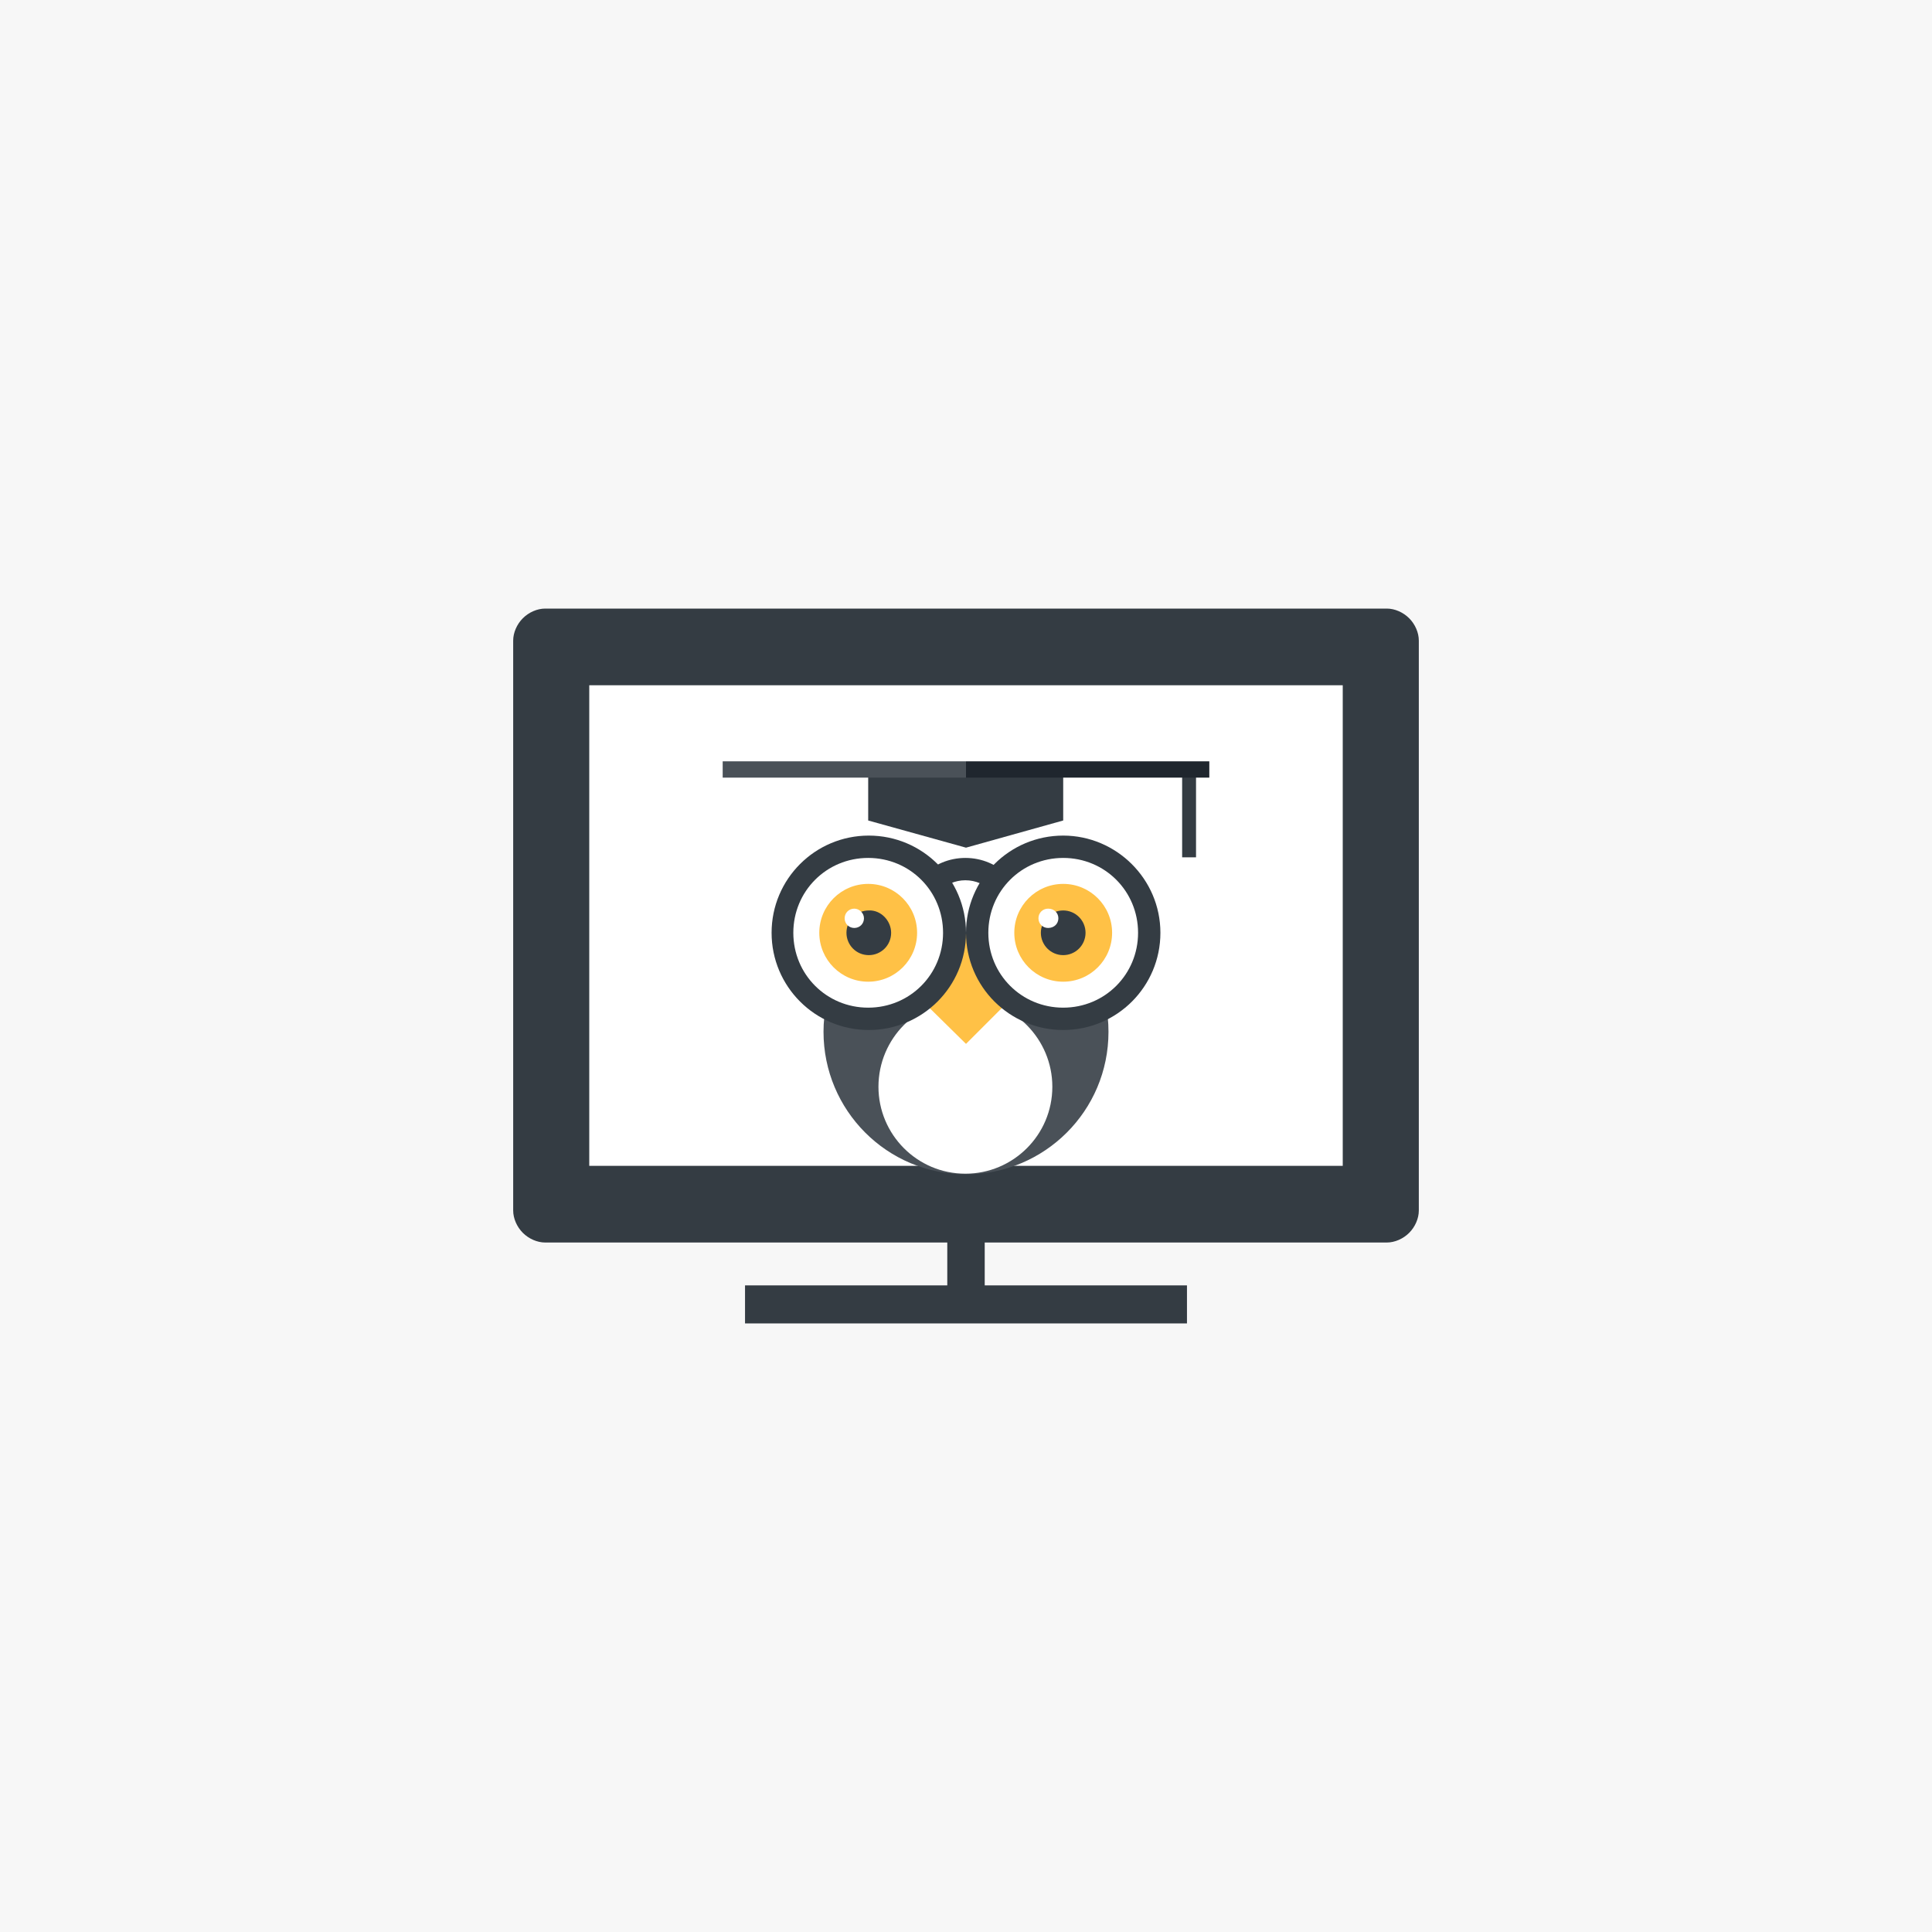<?xml version="1.0" encoding="utf-8"?>
<!-- Generator: Adobe Illustrator 26.0.3, SVG Export Plug-In . SVG Version: 6.00 Build 0)  -->
<svg version="1.1" id="Calque_1" xmlns="http://www.w3.org/2000/svg" xmlns:xlink="http://www.w3.org/1999/xlink" x="0px" y="0px"
	 viewBox="0 0 320 320" style="enable-background:new 0 0 320 320;" xml:space="preserve">
<style type="text/css">
	.st0{fill:#F7F7F7;}
	.st1{fill:#343C43;}
	.st2{fill:#FFFFFF;}
	.st3{fill:#4A5158;}
	.st4{fill:#FFC146;}
	.st5{fill:#1F262E;}
</style>
<rect y="0" class="st0" width="320" height="320"/>
<g>
	<g>
		<g>
			<g>
				<path class="st1" d="M233.4,102.4c-1-1-2.4-1.6-3.7-1.6h-61.4h-16.5H90.3c-1.3,0-2.7,0.6-3.7,1.6s-1.6,2.4-1.6,3.7v17.2v77.2
					c0,1.3,0.6,2.7,1.6,3.7s2.4,1.6,3.7,1.6h139.4c1.3,0,2.7-0.6,3.7-1.6s1.6-2.4,1.6-3.7v-77.2v-17.2
					C235,104.8,234.4,103.4,233.4,102.4z"/>
				<polygon class="st1" points="183.9,212.9 177.7,212.9 163.1,212.9 163.1,205.2 156.9,205.2 156.9,212.9 123.4,212.9 
					123.4,219.2 136.1,219.2 142.3,219.2 177.7,219.2 183.9,219.2 196.6,219.2 196.6,212.9 				"/>
			</g>
			<g>
				<rect x="97.6" y="113.5" class="st2" width="124.8" height="79.6"/>
			</g>
			<g>
				<g>
					<path class="st2" d="M131.8,132.6c-0.2,1-0.4,2.1-0.4,3.2c0,7.9,6.4,14.2,14.2,14.2c7.9,0,14.2-6.4,14.2-14.2h-19.1
						C137.4,135.9,134.3,134.6,131.8,132.6z"/>
					<path class="st2" d="M188.1,132.6c0.2,1,0.4,2.1,0.4,3.2c0,7.9-6.4,14.2-14.2,14.2c-7.9,0-14.2-6.4-14.2-14.2h19.1
						C182.5,135.9,185.6,134.6,188.1,132.6z"/>
					<rect x="140.8" y="135.9" class="st2" width="38.3" height="18.7"/>
				</g>
				<path class="st3" d="M143.1,154.5c-4.1,4.3-6.7,10-6.7,16.4c0,13,10.5,23.6,23.6,23.6c13,0,23.6-10.5,23.6-23.6
					c0-6.4-2.5-12.2-6.7-16.4H143.1z"/>
				<path class="st2" d="M174.3,180c0,8-6.5,14.4-14.4,14.4c-8,0-14.4-6.5-14.4-14.4c0-8,6.5-14.5,14.4-14.5
					C167.9,165.6,174.3,172.1,174.3,180z"/>
				<g>
					<polygon class="st4" points="160,172.9 153.5,166.5 160,154.5 166.4,166.5 					"/>
				</g>
				<g>
					<rect x="195.8" y="128.7" class="st1" width="2.3" height="13.3"/>
					<polygon class="st1" points="176.1,128.7 143.8,128.7 143.8,135.9 160,140.4 176.1,135.9 					"/>
					<rect x="119.7" y="126.1" class="st3" width="40.3" height="2.7"/>
					<rect x="160" y="126.1" class="st5" width="40.3" height="2.7"/>
				</g>
				<g>
					<g>
						<path class="st1" d="M169.8,152h-3.7c0-3.4-2.8-6.2-6.2-6.2s-6.2,2.8-6.2,6.2H150c0-5.5,4.4-9.9,9.9-9.9
							C165.4,142.1,169.8,146.5,169.8,152z"/>
						<path class="st1" d="M160,154.5c0,8.9-7.2,16.1-16.1,16.1s-16.1-7.2-16.1-16.1c0-8.9,7.2-16.1,16.1-16.1
							C152.8,138.4,160,145.6,160,154.5z"/>
						<path class="st2" d="M156.2,154.5c0,6.9-5.5,12.4-12.4,12.4s-12.4-5.5-12.4-12.4s5.5-12.4,12.4-12.4S156.2,147.6,156.2,154.5z
							"/>
						<path class="st1" d="M192.2,154.5c0,8.9-7.2,16.1-16.1,16.1s-16.1-7.2-16.1-16.1c0-8.9,7.2-16.1,16.1-16.1
							C184.9,138.4,192.2,145.6,192.2,154.5z"/>
						<path class="st2" d="M188.5,154.5c0,6.9-5.5,12.4-12.4,12.4s-12.4-5.5-12.4-12.4s5.5-12.4,12.4-12.4S188.5,147.6,188.5,154.5z
							"/>
					</g>
					<g>
						<g>
							<circle class="st4" cx="143.8" cy="154.5" r="8.1"/>
						</g>
						<path class="st1" d="M147.6,154.5c0,2.1-1.7,3.7-3.7,3.7c-2.1,0-3.7-1.7-3.7-3.7c0-2.1,1.7-3.7,3.7-3.7
							C145.9,150.7,147.6,152.5,147.6,154.5z"/>
						<path class="st2" d="M143.1,152.1c0,0.9-0.7,1.6-1.6,1.6c-0.9,0-1.6-0.7-1.6-1.6s0.7-1.6,1.6-1.6
							C142.3,150.5,143.1,151.2,143.1,152.1z"/>
					</g>
					<g>
						<g>
							<circle class="st4" cx="176.1" cy="154.5" r="8.1"/>
						</g>
						<circle class="st1" cx="176.1" cy="154.5" r="3.7"/>
						<path class="st2" d="M175.3,152.1c0,0.9-0.7,1.6-1.7,1.6c-0.9,0-1.6-0.7-1.6-1.6s0.7-1.6,1.6-1.6
							C174.6,150.5,175.3,151.2,175.3,152.1z"/>
					</g>
				</g>
			</g>
		</g>
	</g>
</g>
</svg>
